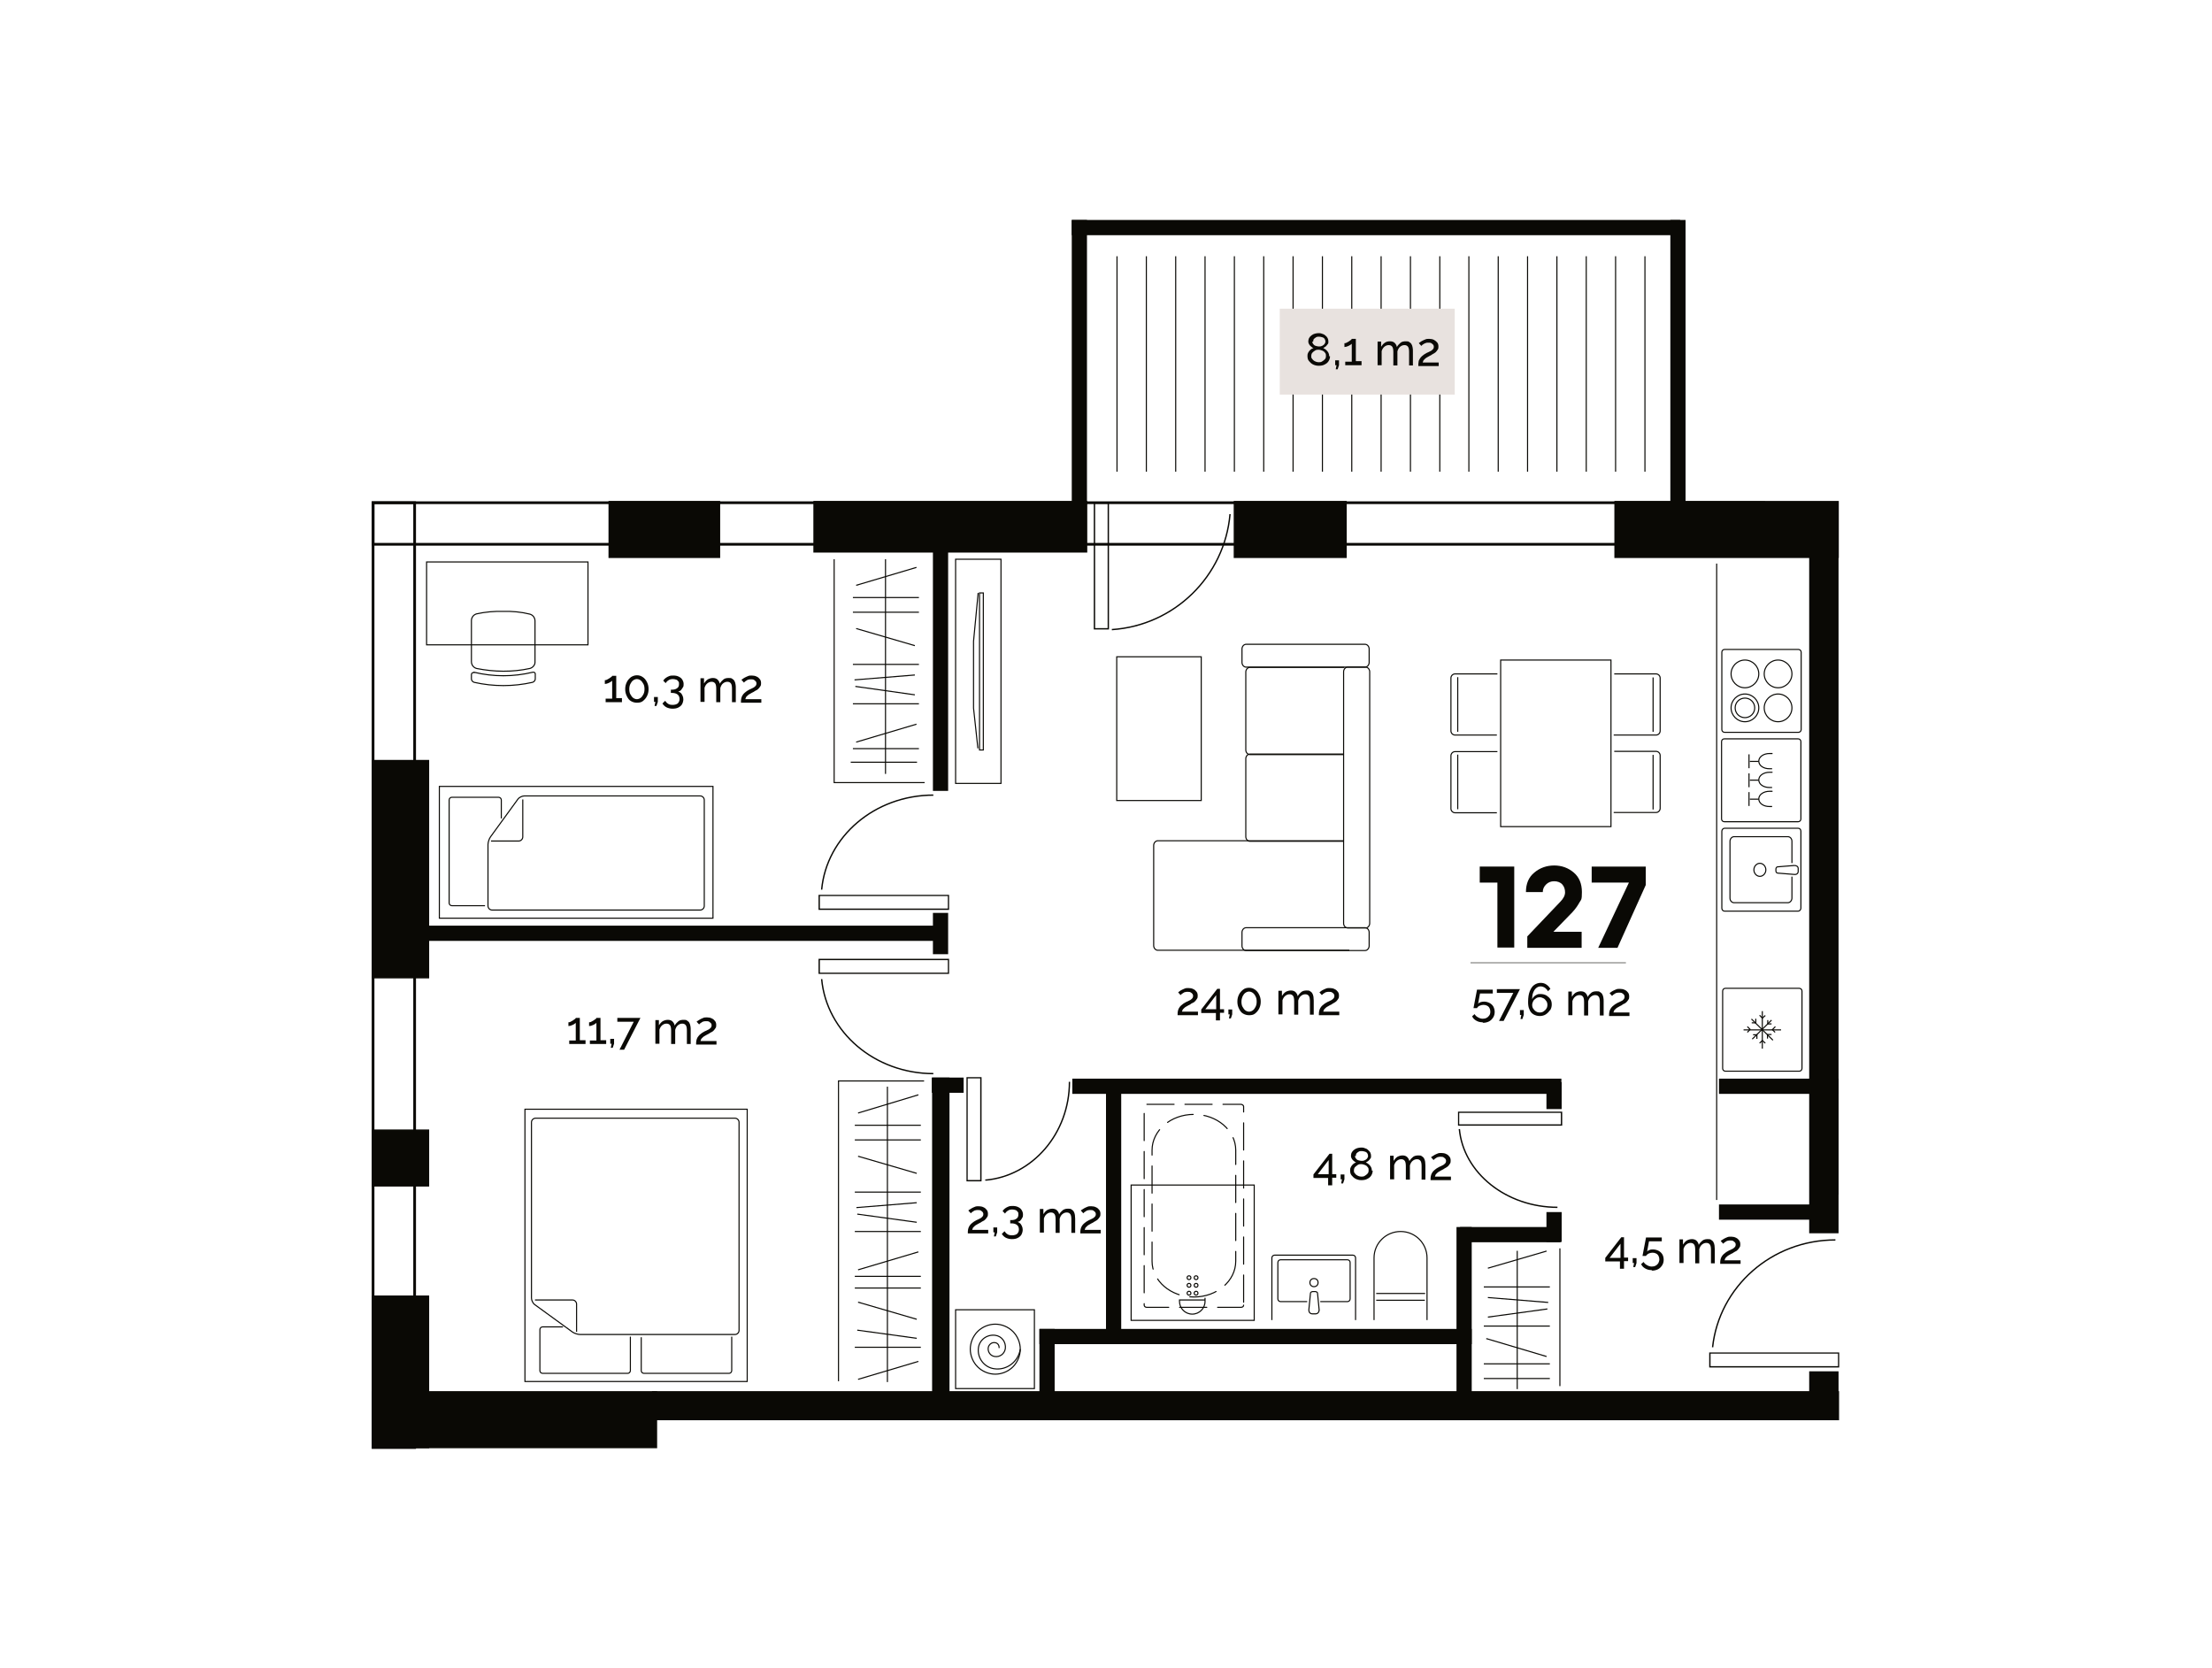 <?xml version="1.0" encoding="UTF-8"?>
<svg id="Layer_1" data-name="Layer 1" xmlns="http://www.w3.org/2000/svg" xmlns:xlink="http://www.w3.org/1999/xlink" version="1.1" viewBox="0 0 814.1 613.9">
  <defs>
    <style>
      .cls-1, .cls-2, .cls-3, .cls-4, .cls-5, .cls-6 {
        fill: none;
      }

      .cls-1, .cls-3 {
        stroke-width: .4px;
      }

      .cls-1, .cls-3, .cls-4, .cls-5, .cls-6 {
        stroke: #0a0905;
      }

      .cls-7 {
        clip-path: url(#clippath);
      }

      .cls-2, .cls-8, .cls-9 {
        stroke-width: 0px;
      }

      .cls-3 {
        stroke-dasharray: 0 0 10 4;
        stroke-linecap: round;
        stroke-linejoin: round;
      }

      .cls-8 {
        fill: #0a0905;
      }

      .cls-4 {
        stroke-width: .2px;
      }

      .cls-5 {
        stroke-width: .5px;
      }

      .cls-10 {
        clip-path: url(#clippath-1);
      }

      .cls-11 {
        clip-path: url(#clippath-4);
      }

      .cls-12 {
        clip-path: url(#clippath-3);
      }

      .cls-13 {
        clip-path: url(#clippath-2);
      }

      .cls-14 {
        clip-path: url(#clippath-7);
      }

      .cls-15 {
        clip-path: url(#clippath-8);
      }

      .cls-16 {
        clip-path: url(#clippath-6);
      }

      .cls-17 {
        clip-path: url(#clippath-5);
      }

      .cls-9 {
        fill: #e8e2df;
      }

      .cls-18 {
        opacity: 1;
      }
    </style>
    <clipPath id="clippath">
      <rect class="cls-2" x="536.6" y="409.1" width="38.4" height="5.2"/>
    </clipPath>
    <clipPath id="clippath-1">
      <rect class="cls-2" x="536.8" y="415.5" width="36.4" height="29.1"/>
    </clipPath>
    <clipPath id="clippath-2">
      <rect class="cls-2" x="355.7" y="396.4" width="5.6" height="38.4"/>
    </clipPath>
    <clipPath id="clippath-3">
      <rect class="cls-2" x="362.6" y="398.1" width="31.3" height="36.4"/>
    </clipPath>
    <clipPath id="clippath-4">
      <rect class="cls-2" x="629" y="497.7" width="47.9" height="5.6"/>
    </clipPath>
    <clipPath id="clippath-5">
      <rect class="cls-2" x="301.2" y="329.3" width="48.1" height="5.6"/>
    </clipPath>
    <clipPath id="clippath-6">
      <rect class="cls-2" x="302.1" y="292.3" width="41.4" height="35.1"/>
    </clipPath>
    <clipPath id="clippath-7">
      <rect class="cls-2" x="301.2" y="352.8" width="48.1" height="5.6"/>
    </clipPath>
    <clipPath id="clippath-8">
      <rect class="cls-2" x="302.1" y="360.3" width="41.4" height="35.1"/>
    </clipPath>
  </defs>
  <g id="Layer_1-2" data-name="Layer 1">
    <rect class="cls-1" x="193.2" y="408.2" width="81.8" height="100.2"/>
    <path class="cls-1" d="M195.6,413c0-.8.7-1.5,1.5-1.5h73.4c.8,0,1.5.7,1.5,1.5v76.6c0,.8-.7,1.5-1.5,1.5h-57c-.8,0-2.1-.4-2.8-.9l-13.9-10.1c-.7-.5-1.2-1.6-1.2-2.4v-64.7Z"/>
    <path class="cls-1" d="M212.2,490.1v-10.2c0-.8-.7-1.5-1.5-1.5h-13.8"/>
    <path class="cls-1" d="M269.3,491.9v12.5c0,.6-.5,1-1,1h-31.3c-.6,0-1-.5-1-1v-12.3"/>
    <path class="cls-1" d="M232,491.9v12.5c0,.6-.5,1-1,1h-31.3c-.6,0-1-.5-1-1v-15.1c0-.6.5-1,1-1h7.5"/>
    <path class="cls-1" d="M257.7,292.9c.8,0,1.5.7,1.5,1.5v39c0,.8-.7,1.5-1.5,1.5h-76.6c-.8,0-1.5-.7-1.5-1.5v-22.6c0-.8.4-2.1.9-2.8l10.1-13.9c.5-.7,1.6-1.2,2.4-1.2h64.7Z"/>
    <path class="cls-1" d="M180.7,309.5h10.2c.8,0,1.5-.7,1.5-1.5v-13.8"/>
    <path class="cls-1" d="M178.5,333.3h-12.2c-.6,0-1-.5-1-1v-37.9c0-.6.5-1,1-1h17.2c.6,0,1,.5,1,1v6.8"/>
    <rect class="cls-1" x="161.7" y="289.4" width="100.7" height="48.5"/>
    <polyline class="cls-1" points="308.6 508.3 308.6 397.8 340.1 397.8"/>
    <line class="cls-1" x1="326.6" y1="508.6" x2="326.6" y2="399.9"/>
    <line class="cls-1" x1="314.6" y1="453.2" x2="338.9" y2="453.2"/>
    <line class="cls-1" x1="314.6" y1="438.7" x2="338.9" y2="438.7"/>
    <line class="cls-1" x1="314.6" y1="469.7" x2="338.9" y2="469.7"/>
    <line class="cls-1" x1="314.6" y1="474" x2="338.9" y2="474"/>
    <line class="cls-1" x1="314.6" y1="419.5" x2="338.9" y2="419.5"/>
    <line class="cls-1" x1="314.6" y1="414.1" x2="338.9" y2="414.1"/>
    <line class="cls-1" x1="315.8" y1="467.3" x2="338" y2="460.7"/>
    <line class="cls-1" x1="315.8" y1="409.6" x2="338" y2="402.9"/>
    <line class="cls-1" x1="337.4" y1="449.8" x2="315.5" y2="446.8"/>
    <line class="cls-1" x1="315.2" y1="444.4" x2="337.4" y2="442.6"/>
    <line class="cls-1" x1="337.4" y1="431.8" x2="315.8" y2="425.5"/>
    <line class="cls-1" x1="337.4" y1="485.5" x2="315.8" y2="479.2"/>
    <line class="cls-1" x1="314.6" y1="495.8" x2="338.9" y2="495.8"/>
    <line class="cls-1" x1="315.8" y1="507.6" x2="338" y2="501"/>
    <line class="cls-1" x1="337.4" y1="492.5" x2="315.5" y2="489.5"/>
    <line class="cls-1" x1="325.9" y1="284.8" x2="325.9" y2="205.8"/>
    <line class="cls-1" x1="313.9" y1="259" x2="338.2" y2="259"/>
    <line class="cls-1" x1="313.9" y1="244.5" x2="338.2" y2="244.5"/>
    <line class="cls-1" x1="313.9" y1="275.5" x2="338.2" y2="275.5"/>
    <line class="cls-1" x1="313.1" y1="280.5" x2="337.5" y2="280.5"/>
    <line class="cls-1" x1="313.9" y1="225.3" x2="338.2" y2="225.3"/>
    <line class="cls-1" x1="313.9" y1="219.9" x2="338.2" y2="219.9"/>
    <line class="cls-1" x1="315.1" y1="273.1" x2="337.3" y2="266.5"/>
    <line class="cls-1" x1="315.1" y1="215.4" x2="337.3" y2="208.8"/>
    <line class="cls-1" x1="336.7" y1="255.7" x2="314.8" y2="252.6"/>
    <line class="cls-1" x1="314.5" y1="250.2" x2="336.7" y2="248.4"/>
    <line class="cls-1" x1="336.7" y1="237.6" x2="315.1" y2="231.3"/>
    <path class="cls-1" d="M173.5,243.5c0,1.2.8,2.2,1.9,2.5,6.5,1.3,13.2,1.4,19.6,0,1.1-.3,2-1.3,1.9-2.5v-7.5s0-7.5,0-7.5c0-1.2-.8-2.2-1.9-2.5-3.2-.8-6.5-1.1-9.8-1-3.3-.1-6.6.2-9.8.9-1.1.3-1.9,1.3-1.9,2.5v7.5s0,7.5,0,7.5Z"/>
    <path class="cls-1" d="M174.5,247.4c7.1,1.7,14.4,1.7,21.5,0,.4-.1.9,0,1,.5,0,0,0,.2,0,.3v1.6c0,.6-.4,1.1-1,1.3-7.1,1.6-14.4,1.6-21.5,0-.6-.2-1-.7-1-1.3v-1.5c0-.4.3-.8.7-.8,0,0,.2,0,.3,0Z"/>
    <rect class="cls-1" x="157" y="206.8" width="59.4" height="30.5"/>
    <rect class="cls-1" x="351.7" y="482" width="29" height="29"/>
    <path class="cls-1" d="M375.5,496.5c-.7,4.6-5,7.9-9.6,7.2h0c-3.7-.5-6.3-4-5.8-7.7.4-3,3.2-5,6.2-4.6h0c2.4.3,4,2.5,3.7,4.9-.3,1.9-2,3.2-3.9,2.9h0c-1.5-.2-2.6-1.6-2.4-3.2h0c.2-1.2,1.3-2.1,2.5-1.9h0c1,.1,1.6,1,1.5,2"/>
    <path class="cls-1" d="M375.5,496.5c0,2.4-1,4.8-2.7,6.5-1.7,1.7-4.1,2.7-6.5,2.7s-4.8-1-6.5-2.7c-1.7-1.7-2.7-4.1-2.7-6.5s1-4.8,2.7-6.5c1.7-1.7,4.1-2.7,6.5-2.7s4.8,1,6.5,2.7c1.7,1.7,2.7,4.1,2.7,6.5"/>
    <line class="cls-1" x1="524.4" y1="478.5" x2="506.5" y2="478.5"/>
    <path class="cls-1" d="M505.7,485.8v-22.9c0-5.4,4.4-9.7,9.8-9.7,5.4,0,9.7,4.4,9.7,9.7v22.9"/>
    <line class="cls-1" x1="524.5" y1="476" x2="506.5" y2="476"/>
    <line class="cls-1" x1="411.1" y1="94.3" x2="411.1" y2="173.6"/>
    <line class="cls-1" x1="421.9" y1="94.3" x2="421.9" y2="173.6"/>
    <line class="cls-1" x1="432.7" y1="94.3" x2="432.7" y2="173.6"/>
    <line class="cls-1" x1="443.5" y1="94.3" x2="443.5" y2="173.6"/>
    <line class="cls-1" x1="454.3" y1="94.3" x2="454.3" y2="173.6"/>
    <line class="cls-1" x1="465.1" y1="94.3" x2="465.1" y2="173.6"/>
    <line class="cls-1" x1="475.9" y1="94.3" x2="475.9" y2="173.6"/>
    <line class="cls-1" x1="486.7" y1="94.3" x2="486.7" y2="173.6"/>
    <line class="cls-1" x1="497.5" y1="94.3" x2="497.5" y2="173.6"/>
    <line class="cls-1" x1="508.3" y1="94.3" x2="508.3" y2="173.6"/>
    <line class="cls-1" x1="519.1" y1="94.3" x2="519.1" y2="173.6"/>
    <line class="cls-1" x1="529.9" y1="94.3" x2="529.9" y2="173.6"/>
    <line class="cls-1" x1="540.6" y1="94.3" x2="540.6" y2="173.6"/>
    <line class="cls-1" x1="551.4" y1="94.3" x2="551.4" y2="173.6"/>
    <line class="cls-1" x1="562.2" y1="94.3" x2="562.2" y2="173.6"/>
    <line class="cls-1" x1="573" y1="94.3" x2="573" y2="173.6"/>
    <line class="cls-1" x1="583.8" y1="94.3" x2="583.8" y2="173.6"/>
    <line class="cls-1" x1="594.6" y1="94.3" x2="594.6" y2="173.6"/>
    <line class="cls-1" x1="605.4" y1="94.3" x2="605.4" y2="173.6"/>
    <path class="cls-1" d="M468.1,485.8v-22.9c0-.6.5-1,1-1h28.8c.6,0,1,.5,1,1v22.9"/>
    <path class="cls-1" d="M481.1,479h-9.8c-.6,0-1-.5-1-1v-13.4c0-.6.5-1,1-1h24.6c.6,0,1,.5,1,1v13.4c0,.6-.5,1-1,1h-10"/>
    <circle class="cls-1" cx="483.6" cy="472" r="1.5"/>
    <path class="cls-1" d="M485.5,482.1c0,.7-.5,1.4-1.3,1.4h-1.2c-.8,0-1.3-.6-1.3-1.4l.6-6.2c0-.3.4-.6.9-.6h.8c.5,0,.9.3.9.6l.6,6.2Z"/>
    <rect class="cls-1" x="416.3" y="436.1" width="45.3" height="49.8"/>
    <path class="cls-1" d="M434.1,478.9c0,2.6,2.1,4.7,4.7,4.7s4.7-2.1,4.7-4.7,0-.4,0-.5h-9.4c0,.2,0,.3,0,.5Z"/>
    <path class="cls-1" d="M438.3,470.2c0,.4-.3.7-.7.7h0c-.4,0-.7-.3-.7-.7h0c0-.4.3-.7.7-.7h0c.4,0,.7.3.7.7h0Z"/>
    <path class="cls-1" d="M438.3,473c0,.4-.3.7-.7.7h0c-.4,0-.7-.3-.7-.7h0c0-.4.3-.7.7-.7h0c.4,0,.7.3.7.7h0Z"/>
    <path class="cls-1" d="M438.3,475.9c0,.4-.3.7-.7.7h0c-.4,0-.7-.3-.7-.7h0c0-.4.3-.7.7-.7h0c.4,0,.7.3.7.7h0Z"/>
    <path class="cls-1" d="M440.9,470.2c0,.4-.3.7-.7.7h0c-.4,0-.7-.3-.7-.7h0c0-.4.3-.7.7-.7h0c.4,0,.7.3.7.7h0Z"/>
    <path class="cls-1" d="M440.9,473c0,.4-.3.7-.7.7h0c-.4,0-.7-.3-.7-.7h0c0-.4.3-.7.7-.7h0c.4,0,.7.3.7.7h0Z"/>
    <path class="cls-1" d="M440.9,475.9c0,.4-.3.7-.7.7h0c-.4,0-.7-.3-.7-.7h0c0-.4.3-.7.7-.7h0c.4,0,.7.3.7.7h0Z"/>
    <path class="cls-3" d="M457.7,480.3c0,.5-.4.8-1,.8h-34.7c-.5,0-.9-.4-.9-.8v-73.1c0-.5.4-.8.9-.8h34.7c.5,0,1,.4,1,.8v73.1Z"/>
    <path class="cls-3" d="M454.8,464.1c0,7.3-6.9,13.2-15.4,13.2h0c-8.5,0-15.4-5.9-15.4-13.2v-40.8c0-7.3,6.9-13.2,15.4-13.2h0c8.5,0,15.4,5.9,15.4,13.2v40.8Z"/>
    <rect class="cls-1" x="552.3" y="242.9" width="40.6" height="61.3"/>
    <path class="cls-1" d="M594.1,248h15.4c.8,0,1.5.7,1.5,1.5v19.5c0,.8-.7,1.5-1.5,1.5h-15.6"/>
    <line class="cls-1" x1="608.4" y1="249.3" x2="608.4" y2="269.3"/>
    <path class="cls-1" d="M594.1,276.5h15.4c.8,0,1.5.7,1.5,1.5v19.5c0,.8-.7,1.5-1.5,1.5h-15.6"/>
    <line class="cls-1" x1="608.4" y1="277.8" x2="608.4" y2="297.9"/>
    <path class="cls-1" d="M550.9,299.1h-15.4c-.8,0-1.5-.7-1.5-1.5v-19.5c0-.8.7-1.5,1.5-1.5h15.6"/>
    <line class="cls-1" x1="536.5" y1="297.8" x2="536.5" y2="277.7"/>
    <path class="cls-1" d="M550.9,270.5h-15.4c-.8,0-1.5-.7-1.5-1.5v-19.5c0-.8.7-1.5,1.5-1.5h15.6"/>
    <line class="cls-1" x1="536.5" y1="269.3" x2="536.5" y2="249.2"/>
    <polyline class="cls-1" points="307 205.8 307 288 340.3 288"/>
    <line class="cls-1" x1="558.4" y1="511.2" x2="558.4" y2="460.3"/>
    <line class="cls-1" x1="570.4" y1="488" x2="546.1" y2="488"/>
    <line class="cls-1" x1="570.4" y1="473.6" x2="546.1" y2="473.6"/>
    <line class="cls-1" x1="570.4" y1="507.3" x2="546.1" y2="507.3"/>
    <line class="cls-1" x1="570.4" y1="501.9" x2="546.1" y2="501.9"/>
    <line class="cls-1" x1="569.2" y1="499.2" x2="547" y2="492.6"/>
    <line class="cls-1" x1="547.6" y1="484.7" x2="569.5" y2="481.7"/>
    <line class="cls-1" x1="569.8" y1="479.3" x2="547.6" y2="477.5"/>
    <line class="cls-1" x1="547.6" y1="466.7" x2="569.2" y2="460.4"/>
    <line class="cls-1" x1="574.1" y1="459.4" x2="574.1" y2="510.1"/>
    <rect class="cls-1" x="360.5" y="218.2" width="1.4" height="57.8"/>
    <polyline class="cls-1" points="360 218.2 358.3 236 358.3 260.6 359.9 275.4"/>
    <rect class="cls-1" x="351.7" y="205.8" width="16.7" height="82.5"/>
    <path class="cls-1" d="M661.9,239c.6,0,1,.5,1,1v28.5c0,.6-.5,1-1,1h-27.2c-.6,0-1-.5-1-1v-28.5c0-.6.5-1,1-1h27.2Z"/>
    <path class="cls-1" d="M642.2,242.9c2.8,0,5.1,2.3,5.1,5.1s-2.3,5.1-5.1,5.1-5.1-2.3-5.1-5.1,2.3-5.1,5.1-5.1Z"/>
    <path class="cls-1" d="M654.4,242.9c2.8,0,5.1,2.3,5.1,5.1s-2.3,5.1-5.1,5.1-5.1-2.3-5.1-5.1,2.3-5.1,5.1-5.1Z"/>
    <path class="cls-1" d="M642.2,255.4c2.8,0,5.1,2.3,5.1,5.1s-2.3,5.1-5.1,5.1-5.1-2.3-5.1-5.1,2.3-5.1,5.1-5.1Z"/>
    <path class="cls-1" d="M642.2,256.9c2,0,3.6,1.6,3.6,3.6s-1.6,3.6-3.6,3.6-3.6-1.6-3.6-3.6,1.6-3.6,3.6-3.6Z"/>
    <path class="cls-1" d="M654.4,255.4c2.8,0,5.1,2.3,5.1,5.1s-2.3,5.1-5.1,5.1-5.1-2.3-5.1-5.1,2.3-5.1,5.1-5.1Z"/>
    <path class="cls-1" d="M635,394.2c-.6,0-1-.5-1-1v-28.5c0-.6.5-1,1-1h27.2c.6,0,1,.5,1,1v28.5c0,.6-.5,1-1,1h-27.2Z"/>
    <line class="cls-1" x1="644.9" y1="382.4" x2="652" y2="375.4"/>
    <line class="cls-1" x1="652.5" y1="382.8" x2="644.6" y2="375"/>
    <line class="cls-1" x1="648.6" y1="385.9" x2="648.6" y2="372.1"/>
    <line class="cls-1" x1="655.5" y1="379" x2="641.7" y2="379"/>
    <polyline class="cls-1" points="650.6 375.4 650.6 376.8 652 376.8"/>
    <polyline class="cls-1" points="646.6 382.3 646.6 380.8 645.2 380.8"/>
    <polyline class="cls-1" points="644.7 376.4 646.2 376.4 646.2 374.9"/>
    <polyline class="cls-1" points="652 380.7 650.5 380.7 650.5 382.2"/>
    <polyline class="cls-1" points="647.6 373.6 648.6 374.7 649.7 373.7"/>
    <polyline class="cls-1" points="649.7 383.9 648.6 382.9 647.6 383.9"/>
    <polyline class="cls-1" points="643.1 379.9 644.1 378.8 643.1 377.8"/>
    <polyline class="cls-1" points="653.4 377.8 652.3 378.9 653.3 379.9"/>
    <path class="cls-1" d="M633.7,305.9c0-.6.5-1.1,1-1.1h27.1c.6,0,1,.5,1,1.1v28.3c0,.6-.5,1.1-1,1.1h-27.1c-.6,0-1-.5-1-1.1v-28.3Z"/>
    <path class="cls-1" d="M659.5,322.6v7.9c0,.9-.7,1.7-1.5,1.7h-19.8c-.8,0-1.5-.7-1.5-1.7v-20.9c0-.9.7-1.7,1.5-1.7h19.8c.8,0,1.5.7,1.5,1.7v8"/>
    <path class="cls-1" d="M645.5,320.1c0-1.3,1-2.4,2.2-2.4s2.2,1.1,2.2,2.4-1,2.4-2.2,2.4-2.2-1.1-2.2-2.4Z"/>
    <path class="cls-1" d="M660.4,318.5c.8,0,1.4.4,1.4,1.1v1.1c0,.7-.6,1.2-1.4,1.1l-6.2-.5c-.3,0-.6-.4-.6-.8v-.7c0-.4.3-.8.6-.8l6.2-.5Z"/>
    <path class="cls-1" d="M634.6,302.4c-.6,0-1-.5-1-1v-28.5c0-.6.5-1,1-1h27.2c.6,0,1,.5,1,1v28.5c0,.6-.5,1-1,1h-27.2Z"/>
    <path class="cls-1" d="M652.2,282.9c-.3,0-.6,0-1,0-2.2,0-3.9-1.2-3.9-2.8s1.8-2.8,3.9-2.8.6,0,1,0"/>
    <line class="cls-1" x1="647.3" y1="280.2" x2="644" y2="280.2"/>
    <line class="cls-1" x1="643.7" y1="277.6" x2="643.7" y2="282.7"/>
    <path class="cls-1" d="M652.2,289.8c-.3,0-.6,0-1,0-2.2,0-3.9-1.2-3.9-2.8s1.8-2.8,3.9-2.8.6,0,1,0"/>
    <line class="cls-1" x1="647.3" y1="287.1" x2="644" y2="287.1"/>
    <line class="cls-1" x1="643.7" y1="284.6" x2="643.7" y2="289.7"/>
    <path class="cls-1" d="M652.2,296.8c-.3,0-.6,0-1,0-2.2,0-3.9-1.2-3.9-2.8s1.8-2.8,3.9-2.8.6,0,1,0"/>
    <line class="cls-1" x1="647.3" y1="294.1" x2="644" y2="294.1"/>
    <line class="cls-1" x1="643.7" y1="291.5" x2="643.7" y2="296.6"/>
    <line class="cls-1" x1="631.8" y1="207.4" x2="631.8" y2="441.6"/>
    <rect class="cls-1" x="411" y="241.7" width="31.1" height="52.9"/>
    <path class="cls-1" d="M494.5,309.4h-68.4c-.8,0-1.5.8-1.5,1.7v36.9c0,.9.7,1.7,1.5,1.7h70.5"/>
    <path class="cls-1" d="M494.4,277.5h-34.4c-.8,0-1.5.8-1.5,1.7v28.7c0,.9.7,1.7,1.5,1.7h34.4"/>
    <path class="cls-1" d="M494.7,245.6h-34.7c-.8,0-1.5.8-1.5,1.7v28.7c0,.9.7,1.7,1.5,1.7h34.6"/>
    <path class="cls-1" d="M504.1,247.2c0-.9-.7-1.7-1.5-1.7h-6.6c-.8,0-1.5.8-1.5,1.7v92.6c0,.9.7,1.7,1.5,1.7h6.6c.8,0,1.5-.8,1.5-1.7v-92.6Z"/>
    <path class="cls-1" d="M503.9,343.1c0-.9-.7-1.7-1.5-1.7h-43.8c-.8,0-1.5.8-1.5,1.7v5c0,.9.7,1.7,1.5,1.7h43.8c.8,0,1.5-.8,1.5-1.7v-5Z"/>
    <path class="cls-1" d="M503.9,238.8c0-.9-.7-1.7-1.5-1.7h-43.8c-.8,0-1.5.8-1.5,1.7v5c0,.9.7,1.7,1.5,1.7h43.8c.8,0,1.5-.8,1.5-1.7v-5Z"/>
    <rect class="cls-9" x="471" y="113.6" width="64.4" height="31.6"/>
    <g class="cls-18">
      <g class="cls-7">
        <rect class="cls-5" x="536.8" y="409.3" width="37.9" height="4.7"/>
      </g>
    </g>
    <g class="cls-18">
      <g class="cls-10">
        <path class="cls-5" d="M537.1,415.5c1.5,16.1,17.2,28.8,36.2,28.8"/>
      </g>
    </g>
    <g class="cls-18">
      <g class="cls-13">
        <rect class="cls-5" x="355.9" y="396.6" width="5.1" height="37.9"/>
      </g>
    </g>
    <g class="cls-18">
      <g class="cls-12">
        <path class="cls-5" d="M362.6,434.3c17.4-1.5,31-17.2,31-36.2"/>
      </g>
    </g>
    <g class="cls-18">
      <g class="cls-11">
        <rect class="cls-5" x="629.3" y="497.9" width="47.4" height="5.1"/>
      </g>
    </g>
    <path class="cls-5" d="M675.5,456.3c-23.5,0-42.8,17.3-45.2,39.5"/>
    <g class="cls-18">
      <g class="cls-17">
        <rect class="cls-5" x="301.5" y="329.5" width="47.6" height="5.1"/>
      </g>
    </g>
    <g class="cls-18">
      <g class="cls-16">
        <path class="cls-5" d="M302.4,327.4c1.8-19.5,19.5-34.8,41.2-34.8"/>
      </g>
    </g>
    <g class="cls-18">
      <g class="cls-14">
        <rect class="cls-5" x="301.5" y="353.1" width="47.6" height="5.1"/>
      </g>
    </g>
    <g class="cls-18">
      <g class="cls-15">
        <path class="cls-5" d="M302.4,360.3c1.8,19.5,19.5,34.8,41.2,34.8"/>
      </g>
    </g>
    <rect class="cls-6" x="137.3" y="185" width="511.8" height="15.3"/>
    <rect class="cls-6" x="137.3" y="185" width="15.3" height="347.7"/>
    <rect class="cls-5" x="402.8" y="185.1" width="5.1" height="46.3"/>
    <path class="cls-5" d="M452.7,189.2c-2,22.9-20.5,41-43.5,42.5"/>
    <rect class="cls-8" x="343.6" y="199.3" width="5.1" height="91.5"/>
    <rect class="cls-5" x="343.6" y="199.3" width="5.1" height="91.5"/>
    <rect class="cls-8" x="668.6" y="263" width="5.1" height="77.1"/>
    <rect class="cls-5" x="668.6" y="263" width="5.1" height="77.1"/>
    <rect class="cls-8" x="671.2" y="397.2" width="5.1" height="42.2"/>
    <rect class="cls-5" x="671.2" y="397.2" width="5.1" height="42.2"/>
    <rect class="cls-8" x="343.3" y="396.8" width="5.9" height="117.1"/>
    <rect class="cls-5" x="343.3" y="396.8" width="5.9" height="117.1"/>
    <rect class="cls-8" x="407.3" y="400.9" width="5.1" height="89.7"/>
    <rect class="cls-5" x="407.3" y="400.9" width="5.1" height="89.7"/>
    <rect class="cls-8" x="343.6" y="336.2" width="5.1" height="14.7"/>
    <rect class="cls-5" x="343.6" y="336.2" width="5.1" height="14.7"/>
    <rect class="cls-8" x="151.3" y="340.9" width="193.8" height="5.1"/>
    <rect class="cls-5" x="151.3" y="340.9" width="193.8" height="5.1"/>
    <rect class="cls-8" x="343.2" y="396.8" width="11.2" height="5.1"/>
    <rect class="cls-5" x="343.2" y="396.8" width="11.2" height="5.1"/>
    <rect class="cls-8" x="632.9" y="397.2" width="43.4" height="5.1"/>
    <rect class="cls-5" x="632.9" y="397.2" width="43.4" height="5.1"/>
    <rect class="cls-8" x="394.9" y="397.2" width="179.5" height="5.1"/>
    <rect class="cls-5" x="394.9" y="397.2" width="179.5" height="5.1"/>
    <rect class="cls-8" x="632.9" y="443.5" width="41.3" height="5.1"/>
    <rect class="cls-5" x="632.9" y="443.5" width="41.3" height="5.1"/>
    <rect class="cls-8" x="536.3" y="451.8" width="5.1" height="60.8"/>
    <rect class="cls-5" x="536.3" y="451.8" width="5.1" height="60.8"/>
    <rect class="cls-8" x="569.4" y="446.3" width="5.1" height="10.5"/>
    <rect class="cls-5" x="569.4" y="446.3" width="5.1" height="10.5"/>
    <rect class="cls-8" x="569.4" y="398.5" width="5.1" height="9.4"/>
    <rect class="cls-5" x="569.4" y="398.5" width="5.1" height="9.4"/>
    <rect class="cls-8" x="382.8" y="489.3" width="5.1" height="23.5"/>
    <rect class="cls-5" x="382.8" y="489.3" width="5.1" height="23.5"/>
    <rect class="cls-8" x="382.8" y="489.3" width="158.6" height="5.1"/>
    <rect class="cls-5" x="382.8" y="489.3" width="158.6" height="5.1"/>
    <rect class="cls-8" x="537.6" y="451.8" width="36.5" height="5.1"/>
    <rect class="cls-5" x="537.6" y="451.8" width="36.5" height="5.1"/>
    <rect class="cls-8" x="594.4" y="184.6" width="82.1" height="20.5"/>
    <rect class="cls-5" x="594.4" y="184.6" width="82.1" height="20.5"/>
    <rect class="cls-8" x="454.3" y="184.6" width="41.1" height="20.5"/>
    <rect class="cls-5" x="454.3" y="184.6" width="41.1" height="20.5"/>
    <rect class="cls-8" x="299.6" y="184.6" width="100.3" height="18.5"/>
    <rect class="cls-5" x="299.6" y="184.6" width="100.3" height="18.5"/>
    <rect class="cls-8" x="224.2" y="184.6" width="40.6" height="20.5"/>
    <rect class="cls-5" x="224.2" y="184.6" width="40.6" height="20.5"/>
    <rect class="cls-8" x="240.2" y="512.2" width="436.4" height="10.2"/>
    <rect class="cls-5" x="240.2" y="512.2" width="436.4" height="10.2"/>
    <rect class="cls-8" x="137.2" y="279.9" width="20.5" height="79.9"/>
    <rect class="cls-5" x="137.2" y="279.9" width="20.5" height="79.9"/>
    <rect class="cls-8" x="137.2" y="415.9" width="20.5" height="20.5"/>
    <rect class="cls-5" x="137.2" y="415.9" width="20.5" height="20.5"/>
    <rect class="cls-8" x="137.2" y="477" width="20.5" height="55.7"/>
    <rect class="cls-5" x="137.2" y="477" width="20.5" height="55.7"/>
    <rect class="cls-8" x="137.2" y="512.2" width="104.4" height="20.5"/>
    <rect class="cls-5" x="137.2" y="512.2" width="104.4" height="20.5"/>
    <rect class="cls-8" x="615" y="81.2" width="5.1" height="104.1"/>
    <rect class="cls-5" x="615" y="81.2" width="5.1" height="104.1"/>
    <rect class="cls-8" x="394.7" y="81.2" width="5.1" height="104.1"/>
    <rect class="cls-5" x="394.7" y="81.2" width="5.1" height="104.1"/>
    <rect class="cls-8" x="394.7" y="81.2" width="223.4" height="5.1"/>
    <rect class="cls-5" x="394.7" y="81.2" width="223.4" height="5.1"/>
    <rect class="cls-8" x="666.1" y="504.9" width="10.3" height="15.6"/>
    <rect class="cls-5" x="666.1" y="504.9" width="10.3" height="15.6"/>
    <rect class="cls-8" x="666.1" y="200.9" width="10.3" height="252.7"/>
    <rect class="cls-5" x="666.1" y="200.9" width="10.3" height="252.7"/>
    <g>
      <path class="cls-8" d="M488.8,436.3v-2.8h-5.4v-1.3l5.9-7.6h1v7.5h1.5v1.3h-1.5v2.8h-1.5ZM485,432.1h4v-5.2l-4,5.2Z"/>
      <path class="cls-8" d="M493.6,435.5l.3-1.5h-.5v-1.8h1.4v1.8l-.5,1.5h-.7Z"/>
      <path class="cls-8" d="M505.2,430.8c0,.7-.2,1.3-.6,1.9s-.9.9-1.5,1.2c-.6.3-1.3.4-2.1.4s-1.5-.2-2.1-.5c-.6-.3-1.1-.8-1.5-1.3s-.5-1.1-.5-1.8.1-.9.3-1.3c.2-.4.5-.7.8-1s.7-.5,1.1-.6c-.3-.1-.6-.3-.9-.6-.3-.2-.5-.5-.7-.8s-.3-.7-.3-1,.1-1,.3-1.3c.2-.4.5-.7.9-1,.4-.3.8-.5,1.2-.6s.9-.2,1.3-.2.9,0,1.3.2c.4.1.9.3,1.2.6s.7.6.9,1,.3.8.3,1.3,0,.7-.3,1c-.2.3-.4.6-.7.8-.3.2-.6.4-.9.6.4.2.8.4,1.1.7s.6.6.8,1c.2.4.3.8.3,1.3ZM503.7,430.7c0-.4,0-.7-.2-1-.2-.3-.4-.5-.6-.7-.3-.2-.6-.3-.9-.4-.3-.1-.6-.2-1-.2s-.9,0-1.3.3-.7.5-1,.8-.4.8-.4,1.2,0,.7.2.9c.2.3.4.5.6.7.3.2.6.4.9.5.3.1.6.2,1,.2s.9,0,1.3-.3c.4-.2.7-.5,1-.8s.4-.7.4-1.2ZM498.7,425.4c0,.4.1.7.4,1,.2.3.5.5.9.6.4.1.7.2,1.1.2s.7,0,1.1-.2c.4-.1.6-.4.9-.6.2-.3.4-.6.4-1s-.1-.7-.3-1-.5-.5-.9-.6c-.4-.1-.7-.2-1.1-.2s-.8,0-1.1.2c-.4.2-.6.4-.8.6s-.3.6-.3,1Z"/>
      <path class="cls-8" d="M524.7,434.1h-1.5v-4.9c0-.9-.1-1.6-.4-2-.3-.4-.7-.6-1.3-.6s-1.1.2-1.6.6c-.5.4-.8,1-1,1.7v5.2h-1.5v-4.9c0-.9-.1-1.6-.4-2-.3-.4-.7-.6-1.3-.6s-1.1.2-1.6.6c-.5.4-.8,1-1,1.6v5.2h-1.5v-8.7h1.3v1.9c.4-.6.8-1.1,1.4-1.5.6-.3,1.2-.5,1.9-.5s1.3.2,1.7.6c.4.4.7.9.8,1.5.4-.7.9-1.2,1.4-1.6.6-.4,1.2-.5,1.9-.5s.9,0,1.3.3.6.4.8.8c.2.3.3.7.4,1.2,0,.4.1.9.1,1.4v5.2Z"/>
      <path class="cls-8" d="M526.5,434.1c0-.5,0-.9.1-1.3s.2-.8.4-1.1c.2-.4.5-.7.8-1,.4-.3.8-.7,1.4-1,.3-.2.7-.4,1-.5s.7-.4,1-.5c.3-.2.5-.4.7-.6s.3-.5.3-.8,0-.5-.2-.8c-.2-.2-.4-.4-.7-.6s-.7-.2-1.1-.2-.6,0-.9.1c-.3,0-.5.2-.7.3-.2.1-.4.3-.6.4-.2.2-.3.3-.4.4l-.9-1c0-.1.2-.2.5-.4s.5-.3.8-.5.7-.3,1.1-.5.9-.2,1.4-.2,1.3.1,1.8.4c.5.2.9.6,1.2,1,.3.4.4.9.4,1.4s0,.8-.3,1.2c-.2.3-.4.6-.7.9-.3.2-.6.5-.9.6-.3.2-.6.3-.8.5-.5.2-.9.5-1.3.7-.4.2-.7.4-.9.6-.2.2-.4.4-.6.6-.1.2-.2.5-.3.8h5.9v1.3h-7.5Z"/>
    </g>
    <g>
      <path class="cls-8" d="M596.2,467v-2.8h-5.4v-1.3l5.9-7.6h1v7.5h1.5v1.3h-1.5v2.8h-1.5ZM592.4,462.9h4v-5.2l-4,5.2Z"/>
      <path class="cls-8" d="M601.1,466.3l.3-1.5h-.5v-1.8h1.4v1.8l-.5,1.5h-.7Z"/>
      <path class="cls-8" d="M607.8,467.4c-.9,0-1.6-.2-2.3-.6-.7-.4-1.2-.9-1.5-1.6l.9-.8c.3.5.7.9,1.3,1.2.5.3,1.1.5,1.7.5s1-.1,1.4-.3c.4-.2.7-.5,1-.9.2-.4.4-.9.4-1.4s-.1-.9-.3-1.3c-.2-.4-.5-.7-.9-.9s-.8-.3-1.3-.3-.9.1-1.4.3c-.4.2-.8.5-1,.9h-1.3l1.3-6.8h5.8v1.4h-4.7l-.7,3.8c.2-.3.6-.5.9-.6.4-.2.8-.2,1.3-.2.7,0,1.4.2,2,.5.6.3,1.1.8,1.4,1.3s.5,1.2.5,2-.2,1.5-.6,2.1-.9,1.1-1.5,1.4-1.4.5-2.1.5Z"/>
      <path class="cls-8" d="M631.2,464.9h-1.5v-4.9c0-.9-.1-1.6-.4-2-.3-.4-.7-.6-1.3-.6s-1.1.2-1.6.6c-.5.4-.8,1-1,1.7v5.2h-1.5v-4.9c0-.9-.1-1.6-.4-2-.3-.4-.7-.6-1.3-.6s-1.1.2-1.6.6-.8,1-1,1.6v5.2h-1.5v-8.7h1.3v1.9c.4-.6.8-1.1,1.4-1.5.6-.3,1.2-.5,1.9-.5s1.3.2,1.7.6.7.9.8,1.5c.4-.7.9-1.2,1.4-1.6.6-.4,1.2-.5,1.9-.5s.9,0,1.3.3.6.4.8.8c.2.3.3.7.4,1.2,0,.4.1.9.1,1.4v5.2Z"/>
      <path class="cls-8" d="M633.1,464.9c0-.5,0-.9.1-1.3s.2-.8.4-1.1c.2-.4.5-.7.8-1,.4-.3.8-.7,1.4-1,.3-.2.7-.4,1-.5s.7-.4,1-.5c.3-.2.5-.4.7-.6.2-.2.3-.5.3-.8s0-.5-.2-.8c-.2-.2-.4-.4-.7-.6s-.7-.2-1.1-.2-.6,0-.9.1c-.3,0-.5.2-.7.3-.2.1-.4.3-.6.4-.2.2-.3.3-.4.4l-.9-1c0-.1.2-.2.5-.4s.5-.3.8-.5.7-.3,1.1-.5.9-.2,1.4-.2,1.3.1,1.8.4c.5.2.9.6,1.2,1,.3.4.4.9.4,1.4s0,.8-.3,1.2c-.2.3-.4.6-.7.9s-.6.5-.9.6c-.3.2-.6.3-.8.5-.5.2-.9.5-1.3.7-.4.2-.7.4-.9.6-.2.2-.4.4-.6.6-.1.2-.2.5-.3.8h5.9v1.3h-7.5Z"/>
    </g>
    <g>
      <path class="cls-8" d="M356.2,453.7c0-.5,0-.9.1-1.3s.2-.8.4-1.1c.2-.4.5-.7.8-1,.4-.3.8-.7,1.4-1,.3-.2.7-.4,1-.5s.7-.4,1-.5c.3-.2.5-.4.7-.6.2-.2.3-.5.3-.8s0-.5-.2-.8c-.2-.2-.4-.4-.7-.6s-.7-.2-1.1-.2-.6,0-.9.1c-.3,0-.5.2-.7.3-.2.1-.4.3-.6.4-.2.2-.3.3-.4.4l-.9-1c0-.1.2-.2.5-.4s.5-.3.8-.5.7-.3,1.1-.5.9-.2,1.4-.2,1.3.1,1.8.4c.5.2.9.6,1.2,1,.3.4.4.9.4,1.4s0,.8-.3,1.2c-.2.3-.4.6-.7.9s-.6.5-.9.6c-.3.2-.6.3-.8.5-.5.2-.9.5-1.3.7-.4.2-.7.4-.9.6-.2.2-.4.4-.6.6-.1.2-.2.5-.3.8h5.9v1.3h-7.5Z"/>
      <path class="cls-8" d="M365.8,455l.3-1.5h-.5v-1.8h1.4v1.8l-.5,1.5h-.7Z"/>
      <path class="cls-8" d="M374.1,449.6c.5,0,.9.3,1.2.5s.6.6.8,1.1c.2.4.3.9.3,1.4s-.2,1.3-.5,1.8c-.3.5-.8.9-1.4,1.2-.6.3-1.3.4-2.1.4s-1.6-.2-2.2-.5c-.6-.3-1.1-.8-1.5-1.4l1-1c.3.4.6.8,1.1,1.1.4.3,1,.4,1.7.4s1.4-.2,1.8-.5c.4-.4.7-.9.7-1.6s-.2-1.3-.7-1.7c-.5-.4-1.2-.6-2.1-.6h-.4v-1.2h.5c.8,0,1.4-.2,1.9-.6s.6-.9.6-1.5,0-.7-.3-1c-.2-.3-.4-.5-.8-.6-.3-.1-.7-.2-1.1-.2-.6,0-1.2.1-1.6.4-.5.3-.8.6-1.1,1.1l-.9-.9c.2-.4.5-.7.9-1,.4-.3.8-.5,1.3-.7.5-.2,1-.2,1.6-.2s1.3.1,1.9.4,1,.6,1.3,1.1.5,1,.5,1.6,0,.9-.3,1.3c-.2.4-.4.7-.7,1-.3.3-.7.4-1.1.5Z"/>
      <path class="cls-8" d="M395.8,453.7h-1.5v-4.9c0-.9-.1-1.6-.4-2-.3-.4-.7-.6-1.3-.6s-1.1.2-1.6.6c-.5.4-.8,1-1,1.7v5.2h-1.5v-4.9c0-.9-.1-1.6-.4-2-.3-.4-.7-.6-1.3-.6s-1.1.2-1.6.6-.8,1-1,1.6v5.2h-1.5v-8.7h1.3v1.9c.4-.6.8-1.1,1.4-1.5.6-.3,1.2-.5,1.9-.5s1.3.2,1.7.6.7.9.8,1.5c.4-.7.9-1.2,1.4-1.6.6-.4,1.2-.5,1.9-.5s.9,0,1.3.3.6.4.8.8c.2.3.3.7.4,1.2,0,.4.1.9.1,1.4v5.2Z"/>
      <path class="cls-8" d="M397.6,453.7c0-.5,0-.9.1-1.3s.2-.8.4-1.1c.2-.4.5-.7.8-1,.4-.3.8-.7,1.4-1,.3-.2.7-.4,1-.5s.7-.4,1-.5c.3-.2.5-.4.7-.6s.3-.5.3-.8,0-.5-.2-.8c-.2-.2-.4-.4-.7-.6s-.7-.2-1.1-.2-.6,0-.9.1c-.3,0-.5.2-.7.3-.2.1-.4.3-.6.4-.2.2-.3.3-.4.4l-.9-1c0-.1.2-.2.5-.4s.5-.3.8-.5.7-.3,1.1-.5.9-.2,1.4-.2,1.3.1,1.8.4c.5.2.9.6,1.2,1,.3.4.4.9.4,1.4s0,.8-.3,1.2c-.2.3-.4.6-.7.9-.3.2-.6.5-.9.6-.3.2-.6.3-.8.5-.5.2-.9.5-1.3.7-.4.2-.7.4-.9.6-.2.2-.4.4-.6.6-.1.2-.2.5-.3.8h5.9v1.3h-7.5Z"/>
    </g>
    <g>
      <path class="cls-8" d="M215.5,382.9v1.3h-6v-1.3h2.4v-6.5c-.1.1-.3.3-.5.4-.2.2-.5.3-.7.4-.3.1-.5.2-.8.3-.3,0-.5.1-.7.1v-1.4c.2,0,.5,0,.8-.2s.6-.3.9-.5c.3-.2.5-.4.7-.5s.3-.3.3-.4h1.5v8.2h2.1Z"/>
      <path class="cls-8" d="M223.1,382.9v1.3h-6v-1.3h2.4v-6.5c-.1.1-.3.3-.5.4-.2.2-.5.3-.7.4-.3.1-.5.2-.8.3-.3,0-.5.1-.7.1v-1.4c.2,0,.5,0,.8-.2s.6-.3.9-.5c.3-.2.5-.4.7-.5s.3-.3.3-.4h1.5v8.2h2.1Z"/>
      <path class="cls-8" d="M224.8,385.6l.3-1.5h-.5v-1.8h1.4v1.8l-.5,1.5h-.7Z"/>
      <path class="cls-8" d="M233.3,376h-6.1v-1.4h8.5l-6,11.7h-1.7l5.3-10.4Z"/>
      <path class="cls-8" d="M254.3,384.2h-1.5v-4.9c0-.9-.1-1.6-.4-2-.3-.4-.7-.6-1.3-.6s-1.1.2-1.6.6c-.5.4-.8,1-1,1.7v5.2h-1.5v-4.9c0-.9-.1-1.6-.4-2-.3-.4-.7-.6-1.3-.6s-1.1.2-1.6.6c-.5.4-.8,1-1,1.6v5.2h-1.5v-8.7h1.3v1.9c.4-.6.8-1.1,1.4-1.5.6-.3,1.2-.5,1.9-.5s1.3.2,1.7.6c.4.4.7.9.8,1.5.4-.7.9-1.2,1.4-1.6s1.2-.5,1.9-.5.9,0,1.3.3.6.4.8.8c.2.3.3.7.4,1.2s.1.9.1,1.4v5.2Z"/>
      <path class="cls-8" d="M256.2,384.2c0-.5,0-.9.1-1.3s.2-.8.4-1.1.5-.7.8-1c.4-.3.8-.7,1.4-1,.3-.2.7-.4,1-.5s.7-.4,1-.5c.3-.2.5-.4.7-.6.2-.2.3-.5.3-.8s0-.5-.2-.8c-.2-.2-.4-.4-.7-.6s-.7-.2-1.1-.2-.6,0-.9.1c-.3,0-.5.2-.7.3-.2.1-.4.3-.6.4-.2.2-.3.3-.4.4l-.9-1c0-.1.2-.2.5-.4s.5-.3.8-.5.7-.3,1.1-.5.9-.2,1.4-.2,1.3.1,1.8.4c.5.2.9.6,1.2,1,.3.4.4.9.4,1.4s0,.8-.3,1.2c-.2.3-.4.6-.7.9s-.6.5-.9.6c-.3.2-.6.3-.8.5-.5.2-.9.5-1.3.7-.4.2-.7.4-.9.6-.2.2-.4.4-.6.6-.1.2-.2.5-.3.8h5.9v1.3h-7.5Z"/>
    </g>
    <g>
      <path class="cls-8" d="M228.9,257.1v1.3h-6v-1.3h2.4v-6.6c-.1.1-.3.3-.5.4s-.5.3-.7.4c-.3.1-.5.2-.8.3-.3,0-.5.1-.7.1v-1.4c.2,0,.5,0,.8-.2s.6-.3.9-.5c.3-.2.5-.4.7-.5s.3-.3.3-.4h1.5v8.2h2.1Z"/>
      <path class="cls-8" d="M238.7,253.6c0,1-.2,1.8-.6,2.6-.4.8-.9,1.3-1.5,1.8s-1.4.6-2.2.6-1.5-.2-2.2-.6-1.1-1-1.5-1.8c-.4-.8-.6-1.6-.6-2.6s.2-1.8.6-2.6c.4-.8.9-1.3,1.5-1.8.6-.4,1.4-.7,2.2-.7s1.5.2,2.2.7c.6.4,1.1,1,1.5,1.8.4.8.6,1.6.6,2.6ZM237.2,253.6c0-.7-.1-1.4-.4-1.9s-.6-1-1-1.3c-.4-.3-.9-.5-1.4-.5s-1,.2-1.4.5c-.4.3-.7.7-1,1.3s-.4,1.2-.4,1.9.1,1.4.4,1.9.6,1,1,1.3c.4.3.9.5,1.4.5s1-.2,1.4-.5c.4-.3.7-.7,1-1.3s.4-1.2.4-1.9Z"/>
      <path class="cls-8" d="M240.9,259.8l.3-1.5h-.5v-1.8h1.4v1.8l-.5,1.5h-.7Z"/>
      <path class="cls-8" d="M249.2,254.4c.5,0,.9.3,1.2.5s.6.6.8,1.1c.2.4.3.9.3,1.4s-.2,1.3-.5,1.8c-.3.5-.8.9-1.4,1.2-.6.3-1.3.4-2.1.4s-1.6-.2-2.2-.5c-.6-.3-1.1-.8-1.5-1.4l1-1c.3.4.6.8,1.1,1.1.4.3,1,.4,1.7.4s1.4-.2,1.8-.5c.4-.4.7-.9.7-1.6s-.2-1.3-.7-1.7c-.5-.4-1.2-.6-2.1-.6h-.4v-1.2h.5c.8,0,1.4-.2,1.9-.6s.6-.9.6-1.5,0-.7-.3-1c-.2-.3-.4-.5-.8-.6-.3-.1-.7-.2-1.1-.2-.6,0-1.2.1-1.6.4-.5.3-.8.6-1.1,1.1l-.9-.9c.2-.4.5-.7.9-1,.4-.3.8-.5,1.3-.7.5-.2,1-.2,1.6-.2s1.3.1,1.9.4,1,.6,1.3,1.1.5,1,.5,1.6,0,.9-.3,1.3-.4.7-.7,1c-.3.3-.7.4-1.1.5Z"/>
      <path class="cls-8" d="M270.9,258.4h-1.5v-4.9c0-.9-.1-1.6-.4-2-.3-.4-.7-.6-1.3-.6s-1.1.2-1.6.6c-.5.4-.8,1-1,1.7v5.2h-1.5v-4.9c0-.9-.1-1.6-.4-2s-.7-.6-1.3-.6-1.1.2-1.6.6-.8,1-1,1.6v5.2h-1.5v-8.7h1.3v1.9c.4-.6.8-1.1,1.4-1.5.6-.3,1.2-.5,1.9-.5s1.3.2,1.7.6c.4.4.7.9.8,1.5.4-.7.9-1.2,1.4-1.6s1.2-.5,1.9-.5.9,0,1.3.3c.3.2.6.4.8.8.2.3.3.7.4,1.2s.1.9.1,1.4v5.2Z"/>
      <path class="cls-8" d="M272.7,258.4c0-.5,0-.9.1-1.3s.2-.8.4-1.1c.2-.4.5-.7.8-1,.4-.3.8-.7,1.4-1,.3-.2.7-.4,1-.5s.7-.4,1-.5c.3-.2.5-.4.7-.6.2-.2.3-.5.3-.8s0-.5-.2-.8c-.2-.2-.4-.4-.7-.6s-.7-.2-1.1-.2-.6,0-.9.1c-.3,0-.5.2-.7.3-.2.1-.4.3-.6.4-.2.2-.3.3-.4.4l-.9-1c0-.1.2-.2.5-.4s.5-.4.8-.5c.3-.2.7-.3,1.1-.5s.9-.2,1.4-.2,1.3.1,1.8.4c.5.2.9.6,1.2,1,.3.4.4.9.4,1.4s0,.8-.3,1.2c-.2.3-.4.6-.7.9s-.6.5-.9.6c-.3.2-.6.3-.8.5-.5.2-.9.5-1.3.7-.4.2-.7.4-.9.6-.2.2-.4.4-.6.6-.1.2-.2.5-.3.8h5.9v1.3h-7.5Z"/>
    </g>
    <g>
      <path class="cls-8" d="M433.4,373.4c0-.5,0-.9.1-1.3s.2-.8.4-1.1c.2-.4.5-.7.8-1,.4-.3.8-.7,1.4-1,.3-.2.7-.4,1-.5s.7-.4,1-.5c.3-.2.5-.4.7-.6.2-.2.3-.5.3-.8s0-.5-.2-.8-.4-.4-.7-.6-.7-.2-1.1-.2-.6,0-.9.1c-.3,0-.5.2-.7.3-.2.1-.4.3-.6.4-.2.2-.3.3-.4.4l-.9-1c0,0,.2-.2.5-.4s.5-.4.8-.5c.3-.2.7-.3,1.1-.5s.9-.2,1.4-.2,1.3.1,1.8.4c.5.2.9.6,1.2,1,.3.4.4.9.4,1.4s0,.8-.3,1.2c-.2.3-.4.6-.7.9s-.6.5-.9.6-.6.3-.8.5c-.5.2-.9.5-1.3.7-.4.2-.7.4-.9.6-.2.2-.4.4-.6.6-.1.2-.2.5-.3.8h5.9v1.3h-7.5Z"/>
      <path class="cls-8" d="M447.5,375.6v-2.8h-5.4v-1.3l5.9-7.6h1v7.5h1.5v1.3h-1.5v2.8h-1.5ZM443.6,371.4h4v-5.2l-4,5.2Z"/>
      <path class="cls-8" d="M452.3,374.8l.3-1.5h-.5v-1.8h1.4v1.8l-.5,1.5h-.7Z"/>
      <path class="cls-8" d="M464,368.6c0,1-.2,1.8-.6,2.6-.4.8-.9,1.3-1.5,1.8s-1.4.6-2.2.6-1.5-.2-2.2-.6-1.1-1-1.5-1.8c-.4-.8-.6-1.6-.6-2.6s.2-1.8.6-2.6c.4-.8.9-1.3,1.5-1.8s1.4-.7,2.2-.7,1.5.2,2.2.7,1.1,1,1.5,1.8c.4.8.6,1.6.6,2.6ZM462.5,368.6c0-.7-.1-1.4-.4-1.9-.2-.5-.6-1-1-1.3-.4-.3-.9-.5-1.4-.5s-1,.2-1.4.5c-.4.3-.7.7-1,1.3-.2.5-.4,1.2-.4,1.9s.1,1.4.4,1.9.6,1,1,1.3c.4.3.9.5,1.4.5s1-.2,1.4-.5c.4-.3.7-.7,1-1.3s.4-1.2.4-1.9Z"/>
      <path class="cls-8" d="M483.6,373.4h-1.5v-4.9c0-.9-.1-1.6-.4-2s-.7-.6-1.3-.6-1.1.2-1.6.6c-.5.4-.8,1-1,1.7v5.2h-1.5v-4.9c0-.9-.1-1.6-.4-2-.3-.4-.7-.6-1.3-.6s-1.1.2-1.6.6c-.5.4-.8,1-1,1.6v5.2h-1.5v-8.7h1.3v1.9c.4-.6.8-1.1,1.4-1.5.6-.3,1.2-.5,1.9-.5s1.3.2,1.7.6c.4.4.7.9.8,1.5.4-.7.9-1.2,1.4-1.6.6-.4,1.2-.5,1.9-.5s.9,0,1.3.3c.3.2.6.4.8.8.2.3.3.7.4,1.2,0,.4.1.9.1,1.4v5.2Z"/>
      <path class="cls-8" d="M485.4,373.4c0-.5,0-.9.1-1.3s.2-.8.4-1.1c.2-.4.5-.7.8-1,.4-.3.8-.7,1.4-1,.3-.2.7-.4,1-.5s.7-.4,1-.5c.3-.2.5-.4.7-.6s.3-.5.3-.8,0-.5-.2-.8-.4-.4-.7-.6-.7-.2-1.1-.2-.6,0-.9.1c-.3,0-.5.2-.7.3-.2.1-.4.3-.6.4-.2.2-.3.3-.4.4l-.9-1c0,0,.2-.2.5-.4s.5-.4.8-.5c.3-.2.7-.3,1.1-.5s.9-.2,1.4-.2,1.3.1,1.8.4c.5.2.9.6,1.2,1,.3.4.4.9.4,1.4s0,.8-.3,1.2c-.2.3-.4.6-.7.9-.3.2-.6.5-.9.6-.3.2-.6.3-.8.5-.5.2-.9.5-1.3.7-.4.2-.7.4-.9.6-.2.2-.4.4-.6.6-.1.2-.2.5-.3.8h5.9v1.3h-7.5Z"/>
    </g>
    <g>
      <path class="cls-8" d="M545.6,376.2c-.9,0-1.6-.2-2.3-.6s-1.2-.9-1.5-1.6l.9-.8c.3.5.7.9,1.3,1.2.5.3,1.1.5,1.7.5s1-.1,1.4-.3c.4-.2.7-.5,1-.9s.4-.9.4-1.4-.1-.9-.3-1.3c-.2-.4-.5-.7-.9-.9s-.8-.3-1.3-.3-.9.1-1.4.3-.8.5-1,.9h-1.3l1.3-6.8h5.8v1.4h-4.7l-.7,3.8c.2-.3.6-.5.9-.6s.8-.2,1.3-.2c.7,0,1.4.2,2,.5.6.3,1.1.8,1.4,1.3.3.6.5,1.2.5,2s-.2,1.5-.6,2.1c-.4.6-.9,1.1-1.5,1.4-.6.3-1.4.5-2.1.5Z"/>
      <path class="cls-8" d="M557,365.4h-6.1v-1.4h8.5l-6,11.7h-1.7l5.3-10.4Z"/>
      <path class="cls-8" d="M559.6,375l.3-1.5h-.5v-1.8h1.4v1.8l-.5,1.5h-.7Z"/>
      <path class="cls-8" d="M570.4,371.8c-.4.6-.9,1.1-1.5,1.5s-1.4.6-2.2.6-1.6-.2-2.3-.6c-.7-.4-1.2-1-1.5-1.8-.4-.8-.5-1.7-.5-2.8,0-1.6.2-2.9.6-3.9.4-1,.9-1.8,1.6-2.3s1.5-.8,2.4-.8,1.5.2,2.1.6c.6.4,1.1.9,1.5,1.6l-.9.9c-.2-.5-.6-.9-1.1-1.3-.5-.3-1-.5-1.6-.5s-1.1.2-1.6.6c-.5.4-.8.9-1.1,1.6s-.4,1.5-.4,2.5c.2-.4.4-.7.7-1,.3-.3.7-.5,1.1-.7.4-.2.8-.2,1.3-.2.8,0,1.5.2,2.1.5.6.4,1.1.8,1.5,1.4s.5,1.3.5,2-.2,1.5-.6,2.1ZM568.1,372.2c.4-.3.8-.6,1-1,.3-.4.4-.9.4-1.4s-.1-1-.4-1.4-.6-.8-1-1-.9-.4-1.4-.4-1,.1-1.4.4-.8.6-1,1-.4.9-.4,1.4.1,1,.4,1.4c.3.4.6.8,1,1,.4.3.9.4,1.4.4s1-.1,1.4-.4Z"/>
      <path class="cls-8" d="M590.3,373.7h-1.5v-4.9c0-.9-.1-1.6-.4-2-.3-.4-.7-.6-1.3-.6s-1.1.2-1.6.6c-.5.4-.8,1-1,1.7v5.2h-1.5v-4.9c0-.9-.1-1.6-.4-2s-.7-.6-1.3-.6-1.1.2-1.6.6-.8,1-1,1.6v5.2h-1.5v-8.7h1.3v1.9c.4-.6.8-1.1,1.4-1.5.6-.3,1.2-.5,1.9-.5s1.3.2,1.7.6c.4.4.7.9.8,1.5.4-.7.9-1.2,1.4-1.6s1.2-.5,1.9-.5.9,0,1.3.3c.3.2.6.4.8.8.2.3.3.7.4,1.2s.1.9.1,1.4v5.2Z"/>
      <path class="cls-8" d="M592.2,373.7c0-.5,0-.9.1-1.3s.2-.8.4-1.1c.2-.4.5-.7.8-1,.4-.3.8-.7,1.4-1,.3-.2.7-.4,1-.5s.7-.4,1-.5.5-.4.7-.6c.2-.2.3-.5.3-.8s0-.5-.2-.8-.4-.4-.7-.6-.7-.2-1.1-.2-.6,0-.9.1c-.3,0-.5.2-.7.3s-.4.3-.6.4c-.2.2-.3.3-.4.4l-.9-1c0-.1.2-.2.5-.4s.5-.4.8-.5c.3-.2.7-.3,1.1-.5s.9-.2,1.4-.2,1.3.1,1.8.4c.5.2.9.6,1.2,1,.3.4.4.9.4,1.4s0,.8-.3,1.2c-.2.3-.4.6-.7.9s-.6.5-.9.6-.6.3-.8.5c-.5.2-.9.5-1.3.7-.4.2-.7.4-.9.6-.2.2-.4.4-.6.6-.1.2-.2.5-.3.8h5.9v1.3h-7.5Z"/>
    </g>
    <g>
      <path class="cls-8" d="M551.1,348.8v-24h-6.5v-5.9h12.7v29.8h-6.2Z"/>
      <path class="cls-8" d="M562.1,348.8v-4.2l12.1-12.7c1.2-1.2,1.8-2.4,1.8-3.5,0-1.1-.3-2.1-1-2.9s-1.8-1.2-3-1.2-2.2.4-3,1.2-1.2,1.7-1.2,2.8h-6.2c0-3.1,1-5.5,3.1-7.2,2-1.7,4.5-2.6,7.3-2.6s5.2.9,7.2,2.6,3,4.1,3,7.2-.3,2.7-.9,3.8-1.4,2.3-2.6,3.6l-7,7.2h10.4v5.9h-20.1Z"/>
      <path class="cls-8" d="M588.2,348.8l11.3-24h-13.7v-5.9h19.9v6.8s-10.4,23.1-10.4,23.1h-7Z"/>
    </g>
    <line class="cls-4" x1="541.2" y1="354.3" x2="598.4" y2="354.3"/>
    <g>
      <path class="cls-8" d="M489.5,131.1c0,.7-.2,1.3-.6,1.9s-.9.9-1.5,1.2c-.6.3-1.3.4-2.1.4s-1.5-.2-2.1-.5c-.6-.3-1.1-.8-1.5-1.3-.4-.5-.5-1.1-.5-1.8s.1-.9.3-1.3.5-.7.8-1,.7-.5,1.1-.6c-.3-.1-.6-.3-.9-.6-.3-.2-.5-.5-.7-.8-.2-.3-.3-.7-.3-1s.1-1,.3-1.3c.2-.4.5-.7.9-1,.4-.3.8-.5,1.2-.6.4-.1.9-.2,1.3-.2s.9,0,1.3.2c.4.1.9.3,1.2.6.4.3.7.6.9,1s.3.8.3,1.3,0,.7-.3,1-.4.6-.7.8c-.3.2-.6.4-.9.6.4.2.8.4,1.1.7s.6.6.8,1,.3.8.3,1.3ZM488,131c0-.4,0-.7-.2-1-.2-.3-.4-.5-.6-.7-.3-.2-.6-.3-.9-.4-.3-.1-.6-.2-1-.2s-.9,0-1.3.3c-.4.2-.7.5-1,.8s-.4.8-.4,1.2,0,.7.2.9c.2.3.4.5.6.7s.6.4.9.5c.3.1.6.2,1,.2s.9,0,1.3-.3c.4-.2.7-.5,1-.8s.4-.7.4-1.2ZM483,125.7c0,.4.1.7.4,1,.2.3.5.5.9.6.4.1.7.2,1.1.2s.7,0,1.1-.2c.4-.1.6-.4.9-.6.2-.3.4-.6.4-1s-.1-.7-.3-1c-.2-.3-.5-.5-.9-.6-.4-.1-.7-.2-1.1-.2s-.8,0-1.1.2-.6.4-.8.6-.3.6-.3,1Z"/>
      <path class="cls-8" d="M491.6,135.9l.3-1.5h-.5v-1.8h1.4v1.8l-.5,1.5h-.7Z"/>
      <path class="cls-8" d="M501.1,133.1v1.3h-6v-1.3h2.4v-6.6c-.1.1-.3.3-.5.4s-.5.3-.7.4c-.3.1-.5.2-.8.3-.3,0-.5.1-.7.1v-1.4c.2,0,.5,0,.8-.2s.6-.3.9-.5c.3-.2.5-.4.7-.5.2-.2.3-.3.3-.4h1.5v8.2h2.1Z"/>
      <path class="cls-8" d="M520.1,134.5h-1.5v-4.9c0-.9-.1-1.6-.4-2-.3-.4-.7-.6-1.3-.6s-1.1.2-1.6.6c-.5.4-.8,1-1,1.7v5.2h-1.5v-4.9c0-.9-.1-1.6-.4-2s-.7-.6-1.3-.6-1.1.2-1.6.6c-.5.4-.8,1-1,1.6v5.2h-1.5v-8.7h1.3v1.9c.4-.6.8-1.1,1.4-1.5s1.2-.5,1.9-.5,1.3.2,1.7.6c.4.4.7.9.8,1.5.4-.7.9-1.2,1.4-1.6s1.2-.5,1.9-.5.9,0,1.3.3c.3.2.6.4.8.8.2.3.3.7.4,1.2s.1.9.1,1.4v5.2Z"/>
      <path class="cls-8" d="M522,134.5c0-.5,0-.9.1-1.3,0-.4.2-.8.4-1.1.2-.4.5-.7.8-1,.4-.3.8-.7,1.4-1,.3-.2.7-.4,1-.5s.7-.4,1-.5c.3-.2.5-.4.7-.6s.3-.5.3-.8,0-.5-.2-.8c-.2-.2-.4-.4-.7-.6s-.7-.2-1.1-.2-.6,0-.9.1-.5.2-.7.3c-.2.1-.4.3-.6.4-.2.2-.3.3-.4.4l-.9-1c0-.1.2-.2.5-.4s.5-.4.8-.5c.3-.2.7-.3,1.1-.5s.9-.2,1.4-.2,1.3.1,1.8.4.9.6,1.2,1c.3.4.4.9.4,1.4s0,.8-.3,1.2c-.2.3-.4.6-.7.9-.3.2-.6.5-.9.6-.3.2-.6.3-.8.5-.5.2-.9.5-1.3.7-.4.2-.7.4-.9.6-.2.2-.4.4-.6.6-.1.2-.2.5-.3.8h5.9v1.3h-7.5Z"/>
    </g>
  </g>
</svg>
